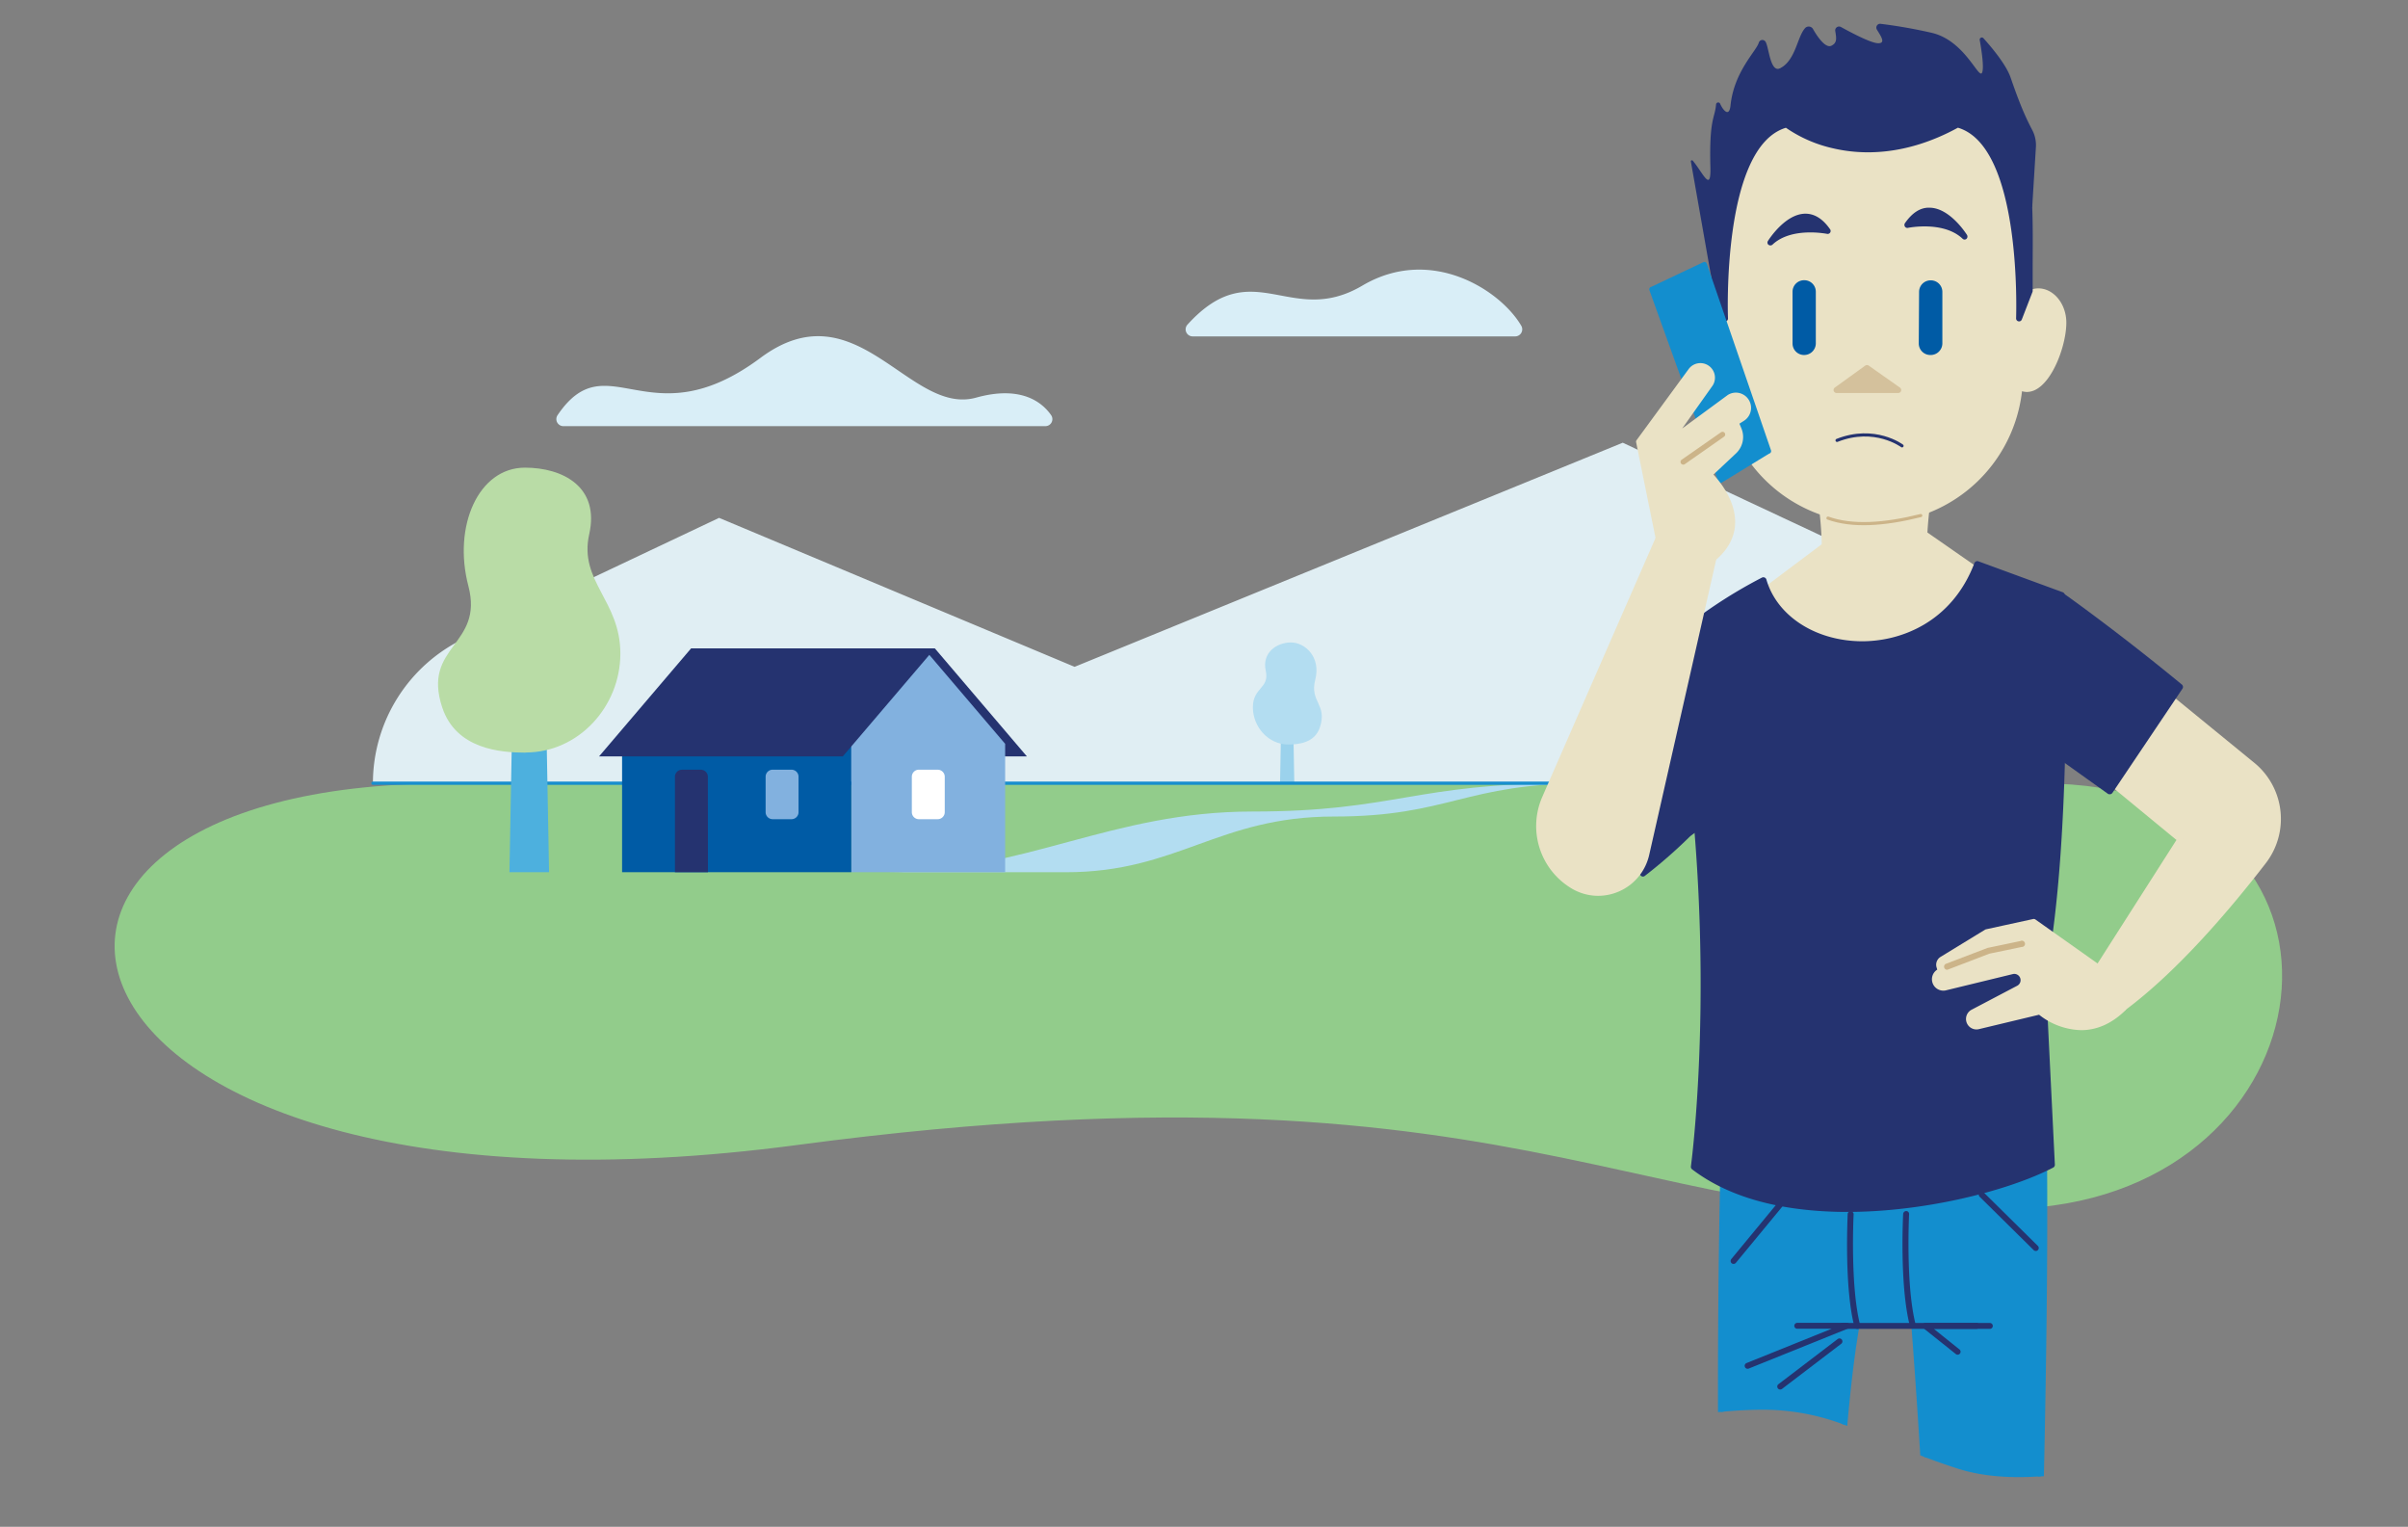 <svg xmlns="http://www.w3.org/2000/svg" viewBox="0 0 766.66 486"><rect x="0" y="0" width="766.66" height="486" fill="#808080" stroke="none"/><defs><style>.cls-1{fill:#92cc8b;}.cls-2{fill:#e0eef3;}.cls-3{fill:#b3ddf1;}.cls-4{fill:#d9eef7;}.cls-5{fill:#9bd2ec;}.cls-17,.cls-18,.cls-6{fill:none;stroke-linecap:round;}.cls-6{stroke:#178ece;stroke-miterlimit:10;stroke-width:1.03px;}.cls-7{fill:#4db0de;}.cls-8{fill:#b9dca6;}.cls-9{fill:#253370;}.cls-10{fill:#82b1df;}.cls-11{fill:#005ba5;}.cls-12{fill:#fff;}.cls-13{fill:#138ece;}.cls-14{fill:#eae2c5;}.cls-15{fill:#d4c19c;}.cls-16{fill:#ccb489;}.cls-17{stroke:#253370;}.cls-17,.cls-18{stroke-linejoin:round;}.cls-18{stroke:#ccb489;}</style></defs><title>Illlustration-Helsetelefon</title><g id="Man"><path class="cls-1" d="M650,249.38c105.79,0,97.18,121.62,3.64,134.36-127.08,17.31-156.84-51.59-399.71-19.29C9.15,397-30.29,249.38,142.38,249.38Z"/><path class="cls-2" d="M147.94,203.17l81-38.33,113.19,47.42,174.52-71.34,97.92,45.87a69,69,0,0,1,39.75,62.52H118.73a51.05,51.05,0,0,1,29.21-46.14"/><path class="cls-3" d="M282.78,277.63c43.55,0,70.8-19.31,116-19.31s51.78-9,100-9h6.6c-39.35,0-43.83,10.59-80.69,10.59s-49.75,17.73-85.28,17.73h-56.6"/><path class="cls-4" d="M482.41,107.08H379.72a2.24,2.24,0,0,1-1.66-3.74c20.89-23,32.73,1.12,55.69-12.43,21.84-12.89,44,1.46,50.6,12.8a2.25,2.25,0,0,1-1.94,3.37"/><polygon class="cls-5" points="412.08 249.31 407.54 249.31 407.87 231.61 411.76 231.61 412.08 249.31"/><path class="cls-3" d="M410.25,237c-6.36,0-11.36-5.52-11.36-11.88s5.38-5.94,4.1-11.62,3.46-9,8-9,9.62,4.66,7.76,11.84,3.93,7.78,1.47,15.21c-1.66,5-7,5.43-10,5.43"/><path class="cls-4" d="M332.81,135.65H179.37a2.24,2.24,0,0,1-1.85-3.5c15.95-23.54,29,8.24,64.57-18.21,30.64-22.82,47.38,18.56,68.7,12.63,14.41-4,21.07,1.56,23.87,5.58a2.23,2.23,0,0,1-1.85,3.5"/><line class="cls-6" x1="118.73" y1="249.31" x2="654.31" y2="249.31"/><polygon class="cls-7" points="162.2 277.63 174.81 277.63 173.91 228.5 163.1 228.5 162.2 277.63"/><path class="cls-8" d="M167.34,239.53c16.89,0,30.17-14.63,30.17-31.51s-13.28-23-9.91-38-8.33-21.16-20.48-21.16c-14.79,0-23,18.61-18,37.67s-14.85,18.9-8.33,38.64c4.41,13.33,18.6,14.4,26.56,14.4"/><polygon class="cls-9" points="297.64 206.39 326.94 240.77 308.66 240.77 291.17 208.45 297.64 206.39"/><polygon class="cls-10" points="271.04 277.63 271.04 236.77 295.53 208.04 320.02 236.77 320.02 277.63 271.04 277.63"/><rect class="cls-11" x="198.06" y="236.77" width="72.98" height="40.86"/><polygon class="cls-9" points="220.03 206.39 190.73 240.77 268.33 240.77 297.64 206.39 220.03 206.39"/><path class="cls-12" d="M298.55,245h-6a2.24,2.24,0,0,0-2.24,2.24v11.28a2.24,2.24,0,0,0,2.24,2.24h6a2.25,2.25,0,0,0,2.24-2.24V247.25a2.24,2.24,0,0,0-2.24-2.24"/><path class="cls-10" d="M252,245h-6a2.24,2.24,0,0,0-2.24,2.24v11.28a2.24,2.24,0,0,0,2.24,2.24h6a2.24,2.24,0,0,0,2.24-2.24V247.25A2.24,2.24,0,0,0,252,245"/><path class="cls-9" d="M225.4,277.63H214.89V247.25a2.24,2.24,0,0,1,2.24-2.24h6a2.24,2.24,0,0,1,2.24,2.24Z"/><path class="cls-13" d="M648.84,470c.77-36.26,1.24-72.81,1-102.1a.95.95,0,1,1,1.89,0c.27,29.26-.2,65.76-1,102Z"/><path class="cls-13" d="M548.87,449.33l-1.89.17c-.09-38.83.55-68.09.7-74.69a1,1,0,0,1,1-.92h0a1,1,0,0,1,.92,1C549.41,381.44,548.77,410.61,548.87,449.33Z"/><path class="cls-13" d="M611.38,463.26c-1.33-21.59-2.49-36.75-2.78-40.46l-16.75.14c-1.48,8.8-2.71,19.35-3.72,30.92l-1.84-.65c1-11.79,2.3-22.49,3.84-31.37a.93.93,0,0,1,.92-.78l18.42-.16h0a.93.93,0,0,1,.94.87c0,.43,1.36,17.08,2.91,42.22Z"/><path class="cls-13" d="M623.27,467.47c-3.92-1.26-7.53-2.55-10.91-3.84-1.56-25.24-2.89-41.78-2.89-41.78l-18.42.15c-1.54,8.94-2.81,19.7-3.85,31.52a72.76,72.76,0,0,0-26.06-4.79c-4.2,0-8.7.27-13.24.68-.08-29.83.28-56.1.73-74.58l102.12-6.91c.27,29.39-.19,65.88-1,102C640.81,470.58,631.5,470.11,623.27,467.47Z"/><path class="cls-9" d="M556.41,435.7a.84.84,0,0,0,.35-.07l31.6-12.73a.94.94,0,0,0-.35-1.82h-15.8a.94.94,0,1,0,0,1.88h10.94l-27.09,10.92a.94.94,0,0,0-.52,1.23A.93.93,0,0,0,556.41,435.7Z"/><path class="cls-9" d="M566.79,442.3a.93.93,0,0,0,.57-.19l18.86-14.38a.94.94,0,0,0-1.14-1.5l-18.86,14.38a.93.93,0,0,0-.18,1.32A.91.91,0,0,0,566.79,442.3Z"/><path class="cls-9" d="M623.27,431.22a.92.92,0,0,0,.73-.35.94.94,0,0,0-.14-1.33L615.69,423h17.84a.94.94,0,1,0,0-1.88H613a.94.94,0,0,0-.89.63,1,1,0,0,0,.3,1.05L622.68,431A.93.93,0,0,0,623.27,431.22Z"/><path class="cls-9" d="M609,422.79l.24,0a.94.94,0,0,0,.67-1.15c-3.22-12.45-2.1-34.93-2.09-35.15a.93.93,0,0,0-.89-1,1,1,0,0,0-1,.89c-.05.93-1.15,23,2.15,35.72A.94.94,0,0,0,609,422.79Z"/><path class="cls-9" d="M591.33,423l.24,0a1,1,0,0,0,.68-1.15c-3.23-12.46-2.11-35.09-2.09-35.31a1,1,0,0,0-.9-1,1,1,0,0,0-1,.89c0,.94-1.15,23.15,2.15,35.88A1,1,0,0,0,591.33,423Z"/><path class="cls-9" d="M648.15,398.2a.91.91,0,0,0,.67-.28.94.94,0,0,0,0-1.33l-17.22-17a.94.94,0,1,0-1.33,1.34l17.22,17A.93.93,0,0,0,648.15,398.2Z"/><path class="cls-9" d="M551.93,402.33a1,1,0,0,0,.73-.34l14.86-18a.95.95,0,0,0-1.46-1.21L551.2,400.79a1,1,0,0,0,.13,1.33A1,1,0,0,0,551.93,402.33Z"/><path class="cls-9" d="M586.67,423h42.61a.94.94,0,1,0,0-1.88H586.67a.94.94,0,0,0,0,1.88Z"/><path class="cls-14" d="M579.36,156.35s2.42,13.91,1.36,25l13.82,7.72,18.24-7.72c-1-11.13,1.37-25,1.37-25"/><path class="cls-14" d="M594.54,190.06a.9.9,0,0,0,.36-.08l18.25-7.73a.93.93,0,0,0,.57-.95c-1-10.88,1.33-24.65,1.36-24.79a1,1,0,0,0-.77-1.09.92.92,0,0,0-1.09.77c0,.13-2.33,13.59-1.43,24.6l-17.2,7.28-12.87-7.21c.91-11-1.4-24.54-1.43-24.67a.92.92,0,0,0-1.09-.77.94.94,0,0,0-.76,1.09c0,.14,2.37,13.92,1.35,24.79a.94.94,0,0,0,.47.91l13.81,7.73A1,1,0,0,0,594.54,190.06Z"/><path class="cls-14" d="M642,98.2c4.81-10,14.62-4.93,14.92,4S649.47,129.71,641.3,122"/><path class="cls-14" d="M645.29,124.77a6.15,6.15,0,0,0,2.46-.55c6.11-2.76,10.35-15.27,10.12-22-.18-5.09-3.31-9.41-7.44-10.28-3.68-.76-7.14,1.43-9.28,5.88a.94.94,0,0,0,1.7.82c1.76-3.67,4.4-5.43,7.19-4.85s5.77,3.7,5.94,8.49c.21,6.15-3.82,17.91-9,20.25-1.71.77-3.36.38-5-1.2a.94.94,0,1,0-1.29,1.37A6.69,6.69,0,0,0,645.29,124.77Z"/><path class="cls-14" d="M551.23,98.2c-4.81-10-14.62-4.93-14.93,4s7.46,27.49,15.63,19.76"/><path class="cls-14" d="M547.94,124.77a6.71,6.71,0,0,0,4.64-2.1.94.94,0,1,0-1.3-1.37c-1.67,1.58-3.31,2-5,1.2-5.18-2.35-9.22-14.11-9-20.25.16-4.79,3.11-7.9,5.93-8.49s5.43,1.18,7.2,4.85a.94.94,0,0,0,1.25.44,1,1,0,0,0,.45-1.26c-2.14-4.45-5.6-6.64-9.29-5.88-4.13.87-7.25,5.19-7.43,10.28-.23,6.76,4,19.27,10.12,22A5.94,5.94,0,0,0,547.94,124.77Z"/><path class="cls-14" d="M595.57,165.57h.92a46.62,46.62,0,0,0,46.6-45.27l2-60.51L622.61,26.25l-54.83-2.54L547.11,64.77,549,120.3A46.62,46.62,0,0,0,595.57,165.57Z"/><path class="cls-14" d="M548,120.33,546.17,64.8a.9.9,0,0,1,.09-.46l20.68-41.06a.94.94,0,0,1,.88-.52l54.83,2.55a.93.93,0,0,1,.74.41l22.52,33.55a1,1,0,0,1,.15.56l-2,60.49a47.33,47.33,0,0,1-47.54,46.19h-.92A47.33,47.33,0,0,1,548,120.33Zm74.06-93.16-53.74-2.5L548.06,65l1.85,55.29a45.46,45.46,0,0,0,45.66,44.35h.92a45.46,45.46,0,0,0,45.66-44.36l2-60.19Z"/><polygon class="cls-15" points="594.4 117.12 594.43 117.12 604.37 124.09 584.7 124.09 594.4 117.12"/><path class="cls-15" d="M583.8,124.38a1,1,0,0,1,.35-1l9.7-7a1,1,0,0,1,.67-.17.83.83,0,0,1,.45.17l9.94,7a.95.95,0,0,1-.54,1.72H584.7A1,1,0,0,1,583.8,124.38Zm10.62-6.12-6.79,4.89h13.76Z"/><path class="cls-11" d="M614.63,113h-.07a3.67,3.67,0,0,1-3.66-3.69L611,92.9a3.66,3.66,0,0,1,3.68-3.66h.07a3.66,3.66,0,0,1,3.66,3.68v16.45A3.72,3.72,0,0,1,614.63,113Z"/><path class="cls-11" d="M574.44,113h-.07a3.67,3.67,0,0,1-3.66-3.69l0-16.45a3.66,3.66,0,0,1,3.68-3.66h.07a3.66,3.66,0,0,1,3.66,3.68v16.45A3.72,3.72,0,0,1,574.44,113Z"/><path class="cls-9" d="M607.29,71.64s11.73-2.47,18.22,3.71C625.51,75.35,615.66,59.59,607.29,71.64Z"/><path class="cls-9" d="M624.86,76c-6.05-5.76-17.27-3.5-17.38-3.47a.94.94,0,0,1-1-.41,1,1,0,0,1,0-1.06c2.33-3.35,5-5.11,8-4.94,6.38.15,11.57,8.34,11.79,8.69a1,1,0,0,1-.21,1.24.93.93,0,0,1-.59.21A.94.94,0,0,1,624.86,76Zm-15.31-5.68a26.53,26.53,0,0,1,11.69,1.26c-1.84-1.8-4.24-3.51-6.77-3.57h-.13A6.64,6.64,0,0,0,609.55,70.36Z"/><path class="cls-9" d="M581.88,73.5S570.16,71,563.67,77.21C563.67,77.21,573.52,61.44,581.88,73.5Z"/><path class="cls-9" d="M563.07,77.94a.94.94,0,0,1-.2-1.23c.22-.35,5.4-8.54,11.79-8.69h.18c2.91,0,5.54,1.67,7.82,4.95a.94.94,0,0,1-1,1.46c-.11,0-11.33-2.29-17.37,3.47a1,1,0,0,1-1.25,0Zm16.56-5.72a6.68,6.68,0,0,0-4.92-2.32c-2.52.06-4.92,1.77-6.76,3.57a23.94,23.94,0,0,1,8.45-1.42C577.63,72.05,578.73,72.13,579.63,72.22Z"/><polygon class="cls-14" points="585.87 170.06 559.82 189.56 590.43 230.33 627.18 190.84 631.07 182.82 612.21 169.61 585.87 170.06"/><path class="cls-14" d="M590.39,231.27a.93.93,0,0,1-.71-.38l-30.62-40.76a1,1,0,0,1-.18-.7,1,1,0,0,1,.37-.62l26-19.5a1,1,0,0,1,.55-.19l26.34-.45a.85.85,0,0,1,.56.17L631.61,182a1,1,0,0,1,.31,1.19l-3.89,8a1.19,1.19,0,0,1-.16.23L591.13,231a1,1,0,0,1-.69.3Zm39.48-48.14-18-12.57-25.73.44-25.05,18.75,29.37,39.11,35.88-38.56Z"/><path class="cls-9" d="M549.18,101.35s-2.32-55.94,19.59-61.71c0,0,22.27,17.81,54.45,0,21.9,5.77,19.58,61.71,19.58,61.71l3.39-8.76c0-27.84,1.36-43.66-9.25-59.57-6.83-10.23-22.51-16.41-37.52-17h-6.86c-15,.55-30.69,6.73-37.51,17-10.61,15.91-9.26,31.75-9.26,59.57Z"/><path class="cls-9" d="M548.3,101.69l-3.39-8.76a1,1,0,0,1-.06-.34c0-3,0-5.76,0-8.46-.13-23.18-.2-37.17,9.44-51.63,6.53-9.8,21.91-16.79,38.3-17.38h6.89c16.36.59,31.74,7.58,38.27,17.38C647.37,47,647.29,61,647.16,84.13c0,2.69,0,5.51,0,8.46a1,1,0,0,1-.06.34l-3.39,8.76a.94.94,0,0,1-1.82-.38c0-.55,2-54.62-18.53-60.66-16.73,9.15-30.76,8.64-39.62,6.59a42.84,42.84,0,0,1-15.14-6.57c-20.46,6.15-18.47,60.09-18.44,60.64a.94.94,0,0,1-.75,1,.68.68,0,0,1-.2,0A1,1,0,0,1,548.3,101.69ZM569.36,38.9c.22.18,22.14,17.22,53.4-.09a.9.9,0,0,1,.7-.08c18.53,4.88,20.35,43.06,20.37,57.35l1.42-3.67q0-4.34,0-8.29c.12-22.82.2-36.59-9.13-50.57-6.21-9.33-21-16-36.73-16.54H592.6c-15.78.57-30.55,7.21-36.77,16.54-9.32,14-9.25,27.75-9.12,50.57,0,2.64,0,5.41,0,8.29l1.43,3.67c0-14.29,1.83-52.47,20.37-57.35a.66.66,0,0,1,.24,0A1,1,0,0,1,569.36,38.9Z"/><path class="cls-14" d="M666.75,310.2l27.51-43-31.37-25.82,23.17-23.2,31,25.32a22.23,22.23,0,0,1,3.55,30.79c-11.06,14.32-27.88,34.18-44.61,46.57l-9.49-2.74Z"/><path class="cls-14" d="M675.73,321.8l-9.49-2.74a1,1,0,0,1-.69-1l.24-7.93a.91.91,0,0,1,.15-.49l27-42.27-30.71-25.28a1,1,0,0,1-.07-1.43l23.17-23.19a1,1,0,0,1,1.29-.07l31,25.32a23.07,23.07,0,0,1,3.7,32.13c-11.17,14.47-28,34.33-44.79,46.76a1,1,0,0,1-.58.19A.84.84,0,0,1,675.73,321.8Zm-11.4-80.48,30.55,25.14a1,1,0,0,1,.2,1.27l-27.37,42.76-.21,6.92,8.31,2.4c16.48-12.32,33-31.84,44-46.1a21.13,21.13,0,0,0-3.39-29.45l-30.32-24.77Z"/><path class="cls-9" d="M694.06,218.72C673.28,201.61,657,190.1,657,190.1l-8.29,7.46L653,247.51l3.87-6.15,14.86,10.57Z"/><path class="cls-9" d="M671.18,252.72l-14-10L653.82,248a1,1,0,0,1-1.78-.43l-4.34-50a.94.94,0,0,1,.32-.8l8.28-7.46a1,1,0,0,1,1.2-.07c.17.12,16.61,11.73,37.18,28.67a1,1,0,0,1,.19,1.28l-22.33,33.21a1,1,0,0,1-.63.41h-.17A1,1,0,0,1,671.18,252.72ZM657,191.34,649.66,198l4.06,46.61,2.33-3.72a1,1,0,0,1,.63-.43,1,1,0,0,1,.75.16l14.06,10,21.29-31.66C674.83,204.17,660.17,193.59,657,191.34Z"/><path class="cls-9" d="M505.52,244.2c13-16.34,25.19-35.86,25.19-35.86s30.84,30.35,12,51.7a156.26,156.26,0,0,1-19.61,18Z"/><path class="cls-9" d="M522.89,279a1,1,0,0,1-.66-.5l-17.57-33.84a1,1,0,0,1,.11-1c12.8-16.11,25-35.57,25.12-35.77a1,1,0,0,1,1.5-.18c.31.31,31.26,31.24,12,53a155.44,155.44,0,0,1-19.73,18.11.93.93,0,0,1-.68.2Zm-16.22-34.67,16.74,32.24A152,152,0,0,0,542,259.4c16.28-18.45-6.37-44.45-11.11-49.5C528.18,214.12,517.7,230.37,506.67,244.31Z"/><path class="cls-9" d="M561.4,184.7a150.15,150.15,0,0,0-29.16,19.66c17.68,90.74,7.07,167.08,7.07,167.08,31,23.63,91.46,11,113.91-.68l-3-59.94c8.85-44.84,6.11-121.41,6.11-121.41l-26.91-9.87C616.06,214.83,568.89,210.57,561.4,184.7Z"/><path class="cls-9" d="M538.72,372.2a1,1,0,0,1-.37-.9c.1-.76,10.38-77.23-7.05-166.75a1,1,0,0,1,.29-.9A152.68,152.68,0,0,1,561,183.84a1,1,0,0,1,.83,0,1,1,0,0,1,.55.62c3.29,11.39,15.18,19.29,29.57,19.65,13,.32,29.51-6,36.67-24.89a1,1,0,0,1,1.23-.56l26.92,9.87a1,1,0,0,1,.63.87c0,.77,2.64,77.07-6.11,121.52l2.94,59.83a1,1,0,0,1-.52.9c-14.43,7.5-42.76,14.74-69,14.08C565.27,385.21,549.81,380.67,538.72,372.2Zm110.59-61.33a1,1,0,0,1,0-.24c8.3-42,6.36-113,6.12-120.54L630,180.77c-7.7,19.1-24.69,25.58-38.18,25.24h0c-14.76-.37-27.06-8.33-31-19.92a152.79,152.79,0,0,0-27.53,18.63c16.56,85.55,8,159.12,7,166.28,10.74,8,25.67,12.3,44.4,12.77,25.57.65,53.12-6.3,67.49-13.58Z"/><path class="cls-14" d="M669.49,309.05l-22-15.56-15,3.26-14.15,8.61a2,2,0,0,0-.86,2.26l.44,1.43-.55.32a2.63,2.63,0,0,0-1,3.48l0,0a2.65,2.65,0,0,0,2.9,1.38l21.44-5.22a2.93,2.93,0,0,1,3.37,1.68l0,0a2.91,2.91,0,0,1-1.32,3.76l-14.66,7.71a2.37,2.37,0,0,0-.93,3.18l0,0a2.36,2.36,0,0,0,2.58,1.16l19.66-4.72s13.28,11.92,26.56-1C676,320.87,674.68,316.24,669.49,309.05Z"/><path class="cls-14" d="M649.2,323l-19.2,4.6a3.33,3.33,0,0,1-2.33-6.17l14.65-7.7a2,2,0,0,0-1.39-3.69l-21.47,5.22a3.63,3.63,0,0,1-2.68-6.62l-.21-.7a2.94,2.94,0,0,1,1.28-3.36L632,295.93a1.11,1.11,0,0,1,.3-.12l15-3.27a.93.93,0,0,1,.76.16l22,15.56a1,1,0,0,1,.22.23c5.24,7.24,6.6,11.92,6.66,12.12a1,1,0,0,1-.26,1c-4.29,4.18-9,6.3-14.11,6.3A22.39,22.39,0,0,1,649.2,323Zm19.6-13.21-21.56-15.23-14.38,3.14-14,8.53a1,1,0,0,0-.43,1.15l.43,1.43a1,1,0,0,1-.44,1.12l-.55.32a1.7,1.7,0,0,0,.85,3.16,1.51,1.51,0,0,0,.32,0l21.44-5.21A4,4,0,0,1,645,310.4a3.91,3.91,0,0,1-1.76,5l-14.65,7.7a1.4,1.4,0,0,0,1,2.58L649.22,321a1,1,0,0,1,.87.23s5.38,4.75,12.47,4.75c4.38,0,8.53-1.79,12.33-5.34A46.56,46.56,0,0,0,668.8,309.75Z"/><path class="cls-16" d="M619.82,308.69a1.07,1.07,0,0,0,.35-.06l13.18-5.06,10.32-2.14a1,1,0,1,0-.4-1.89l-10.46,2.19-13.33,5.09a1,1,0,0,0,.34,1.87Z"/><path class="cls-17" d="M605.57,141.92s-8.65-6.5-20.69-1.74"/><path class="cls-13" d="M548,153.72a1,1,0,0,1-.35,0,.84.84,0,0,1-.62-.55L525.15,92.4a.82.82,0,0,1,.05-.7.86.86,0,0,1,.57-.41l16.65-7.89a.85.85,0,0,1,1,.54l20.42,59.36a.82.82,0,0,1-.05.7.86.86,0,0,1-.57.41Z"/><path class="cls-9" d="M518.78,278.8a.89.89,0,0,0,.51-.15l30-20a.83.83,0,0,0,.19-1.23L526.18,228a.85.85,0,0,0-1.19-.14.84.84,0,0,0-.14,1.19l22.69,28.71-29.2,19.5a.85.85,0,0,0-.24,1.18A.88.88,0,0,0,518.78,278.8Z"/><path class="cls-14" d="M521.75,140.65,538.36,118a3.75,3.75,0,0,1,5.88-.22l0,.06a3.76,3.76,0,0,1,.32,4.45l-12.77,18,18.74-13.76a4,4,0,0,1,5.8,2l0,.08a3.94,3.94,0,0,1-1.59,4.71l-2.09,1.33.89,2.09a6.27,6.27,0,0,1-1.47,7l-7.83,7.37s15.43,14.65,1.31,26.65l-16.78-2.12Z"/><path class="cls-14" d="M545.52,178.56l-16.78-2.12a.87.87,0,0,1-.73-.67l-7.1-35a.85.85,0,0,1,.15-.67l16.62-22.69a4.64,4.64,0,0,1,7.62,5.28l-9.72,13.7,14.55-10.69a4.91,4.91,0,0,1,2.71-.72,4.86,4.86,0,0,1,2.44,8.94l-1.48.94.6,1.43a7.15,7.15,0,0,1-1.66,8l-7.21,6.77c1.86,2,7.1,8.2,6.9,15.48-.12,4.41-2.23,8.38-6.25,11.8a.85.85,0,0,1-.59.2Zm5.57-51.4-18.75,13.77a.85.85,0,0,1-1.2-1.18l12.75-18a2.9,2.9,0,0,0-.3-3.49,3,3,0,0,0-4.54.17l-16.39,22.38,6.9,34,15.8,2c3.45-3,5.26-6.5,5.37-10.3.22-7.88-6.93-14.78-7-14.85a.86.86,0,0,1,0-1.23l7.84-7.38a5.41,5.41,0,0,0,1.27-6.06l-.89-2.09a.85.85,0,0,1,.32-1.06l2.1-1.33a3.13,3.13,0,0,0,1.21-3.77,3.1,3.1,0,0,0-4.49-1.6Z"/><path class="cls-16" d="M535.87,147.91a1,1,0,0,0,.52-.15L548.91,139a.86.86,0,0,0,.21-1.19.87.87,0,0,0-1.19-.21l-12.52,8.73a.85.85,0,0,0,.46,1.55Z"/><path class="cls-14" d="M528,171.32,491.8,254.07A22.24,22.24,0,0,0,500.7,282h0a15.79,15.79,0,0,0,23.54-10l21.39-94.27"/><path class="cls-14" d="M508.22,285.14a16.7,16.7,0,0,0,16.85-13l21.39-94.26a.85.85,0,0,0-1.66-.38L523.41,271.8a14.94,14.94,0,0,1-22.27,9.49,21.43,21.43,0,0,1-8.56-26.88l36.18-82.75a.85.85,0,1,0-1.56-.68L491,253.73a23.13,23.13,0,0,0,9.24,29A16.57,16.57,0,0,0,508.22,285.14Z"/><path class="cls-18" d="M611.53,164.11c-11.72,2.92-21.83,3.57-29.54.81"/><path class="cls-9" d="M647,66.15l1.19-19.28A10.37,10.37,0,0,0,647,41.33c-2-3.83-3.75-7.62-6.87-16.66-1.44-4.18-6.15-9.74-8.65-12.51a.68.68,0,0,0-1.17.59c.57,3.2,1.42,8.76.76,10.34-1,2.49-5.42-10.2-16.08-12.65a160.9,160.9,0,0,0-16.25-2.86,1.21,1.21,0,0,0-1.19,1.81c1.1,1.87,3.14,4.53.24,4.36-2.3-.14-8.34-3.32-11.68-5.16a1.23,1.23,0,0,0-1.8,1.28c.41,2.42.59,3.79-1.24,4.69s-4.43-2.82-5.82-5.28a1.58,1.58,0,0,0-2.51-.37c-2.56,2.79-2.94,10-7.8,12.74-3.33,1.87-3.7-6.45-4.8-8.32a1.19,1.19,0,0,0-2.18.26c-.78,2.69-7.88,9.17-9,20-.42,3.93-2.44,1.42-3.31-.59a.68.68,0,0,0-1.29.24c-.36,4.48-2.23,4.35-1.8,20.1.21,8.05-2.31,1.82-5.57-2.15-.25-.3-.71-.16-.65.22L544.79,88s7.53-49.84,22.94-54.73,35.85-6,45.36-6.52S647,66.15,647,66.15Z"/></g></svg>